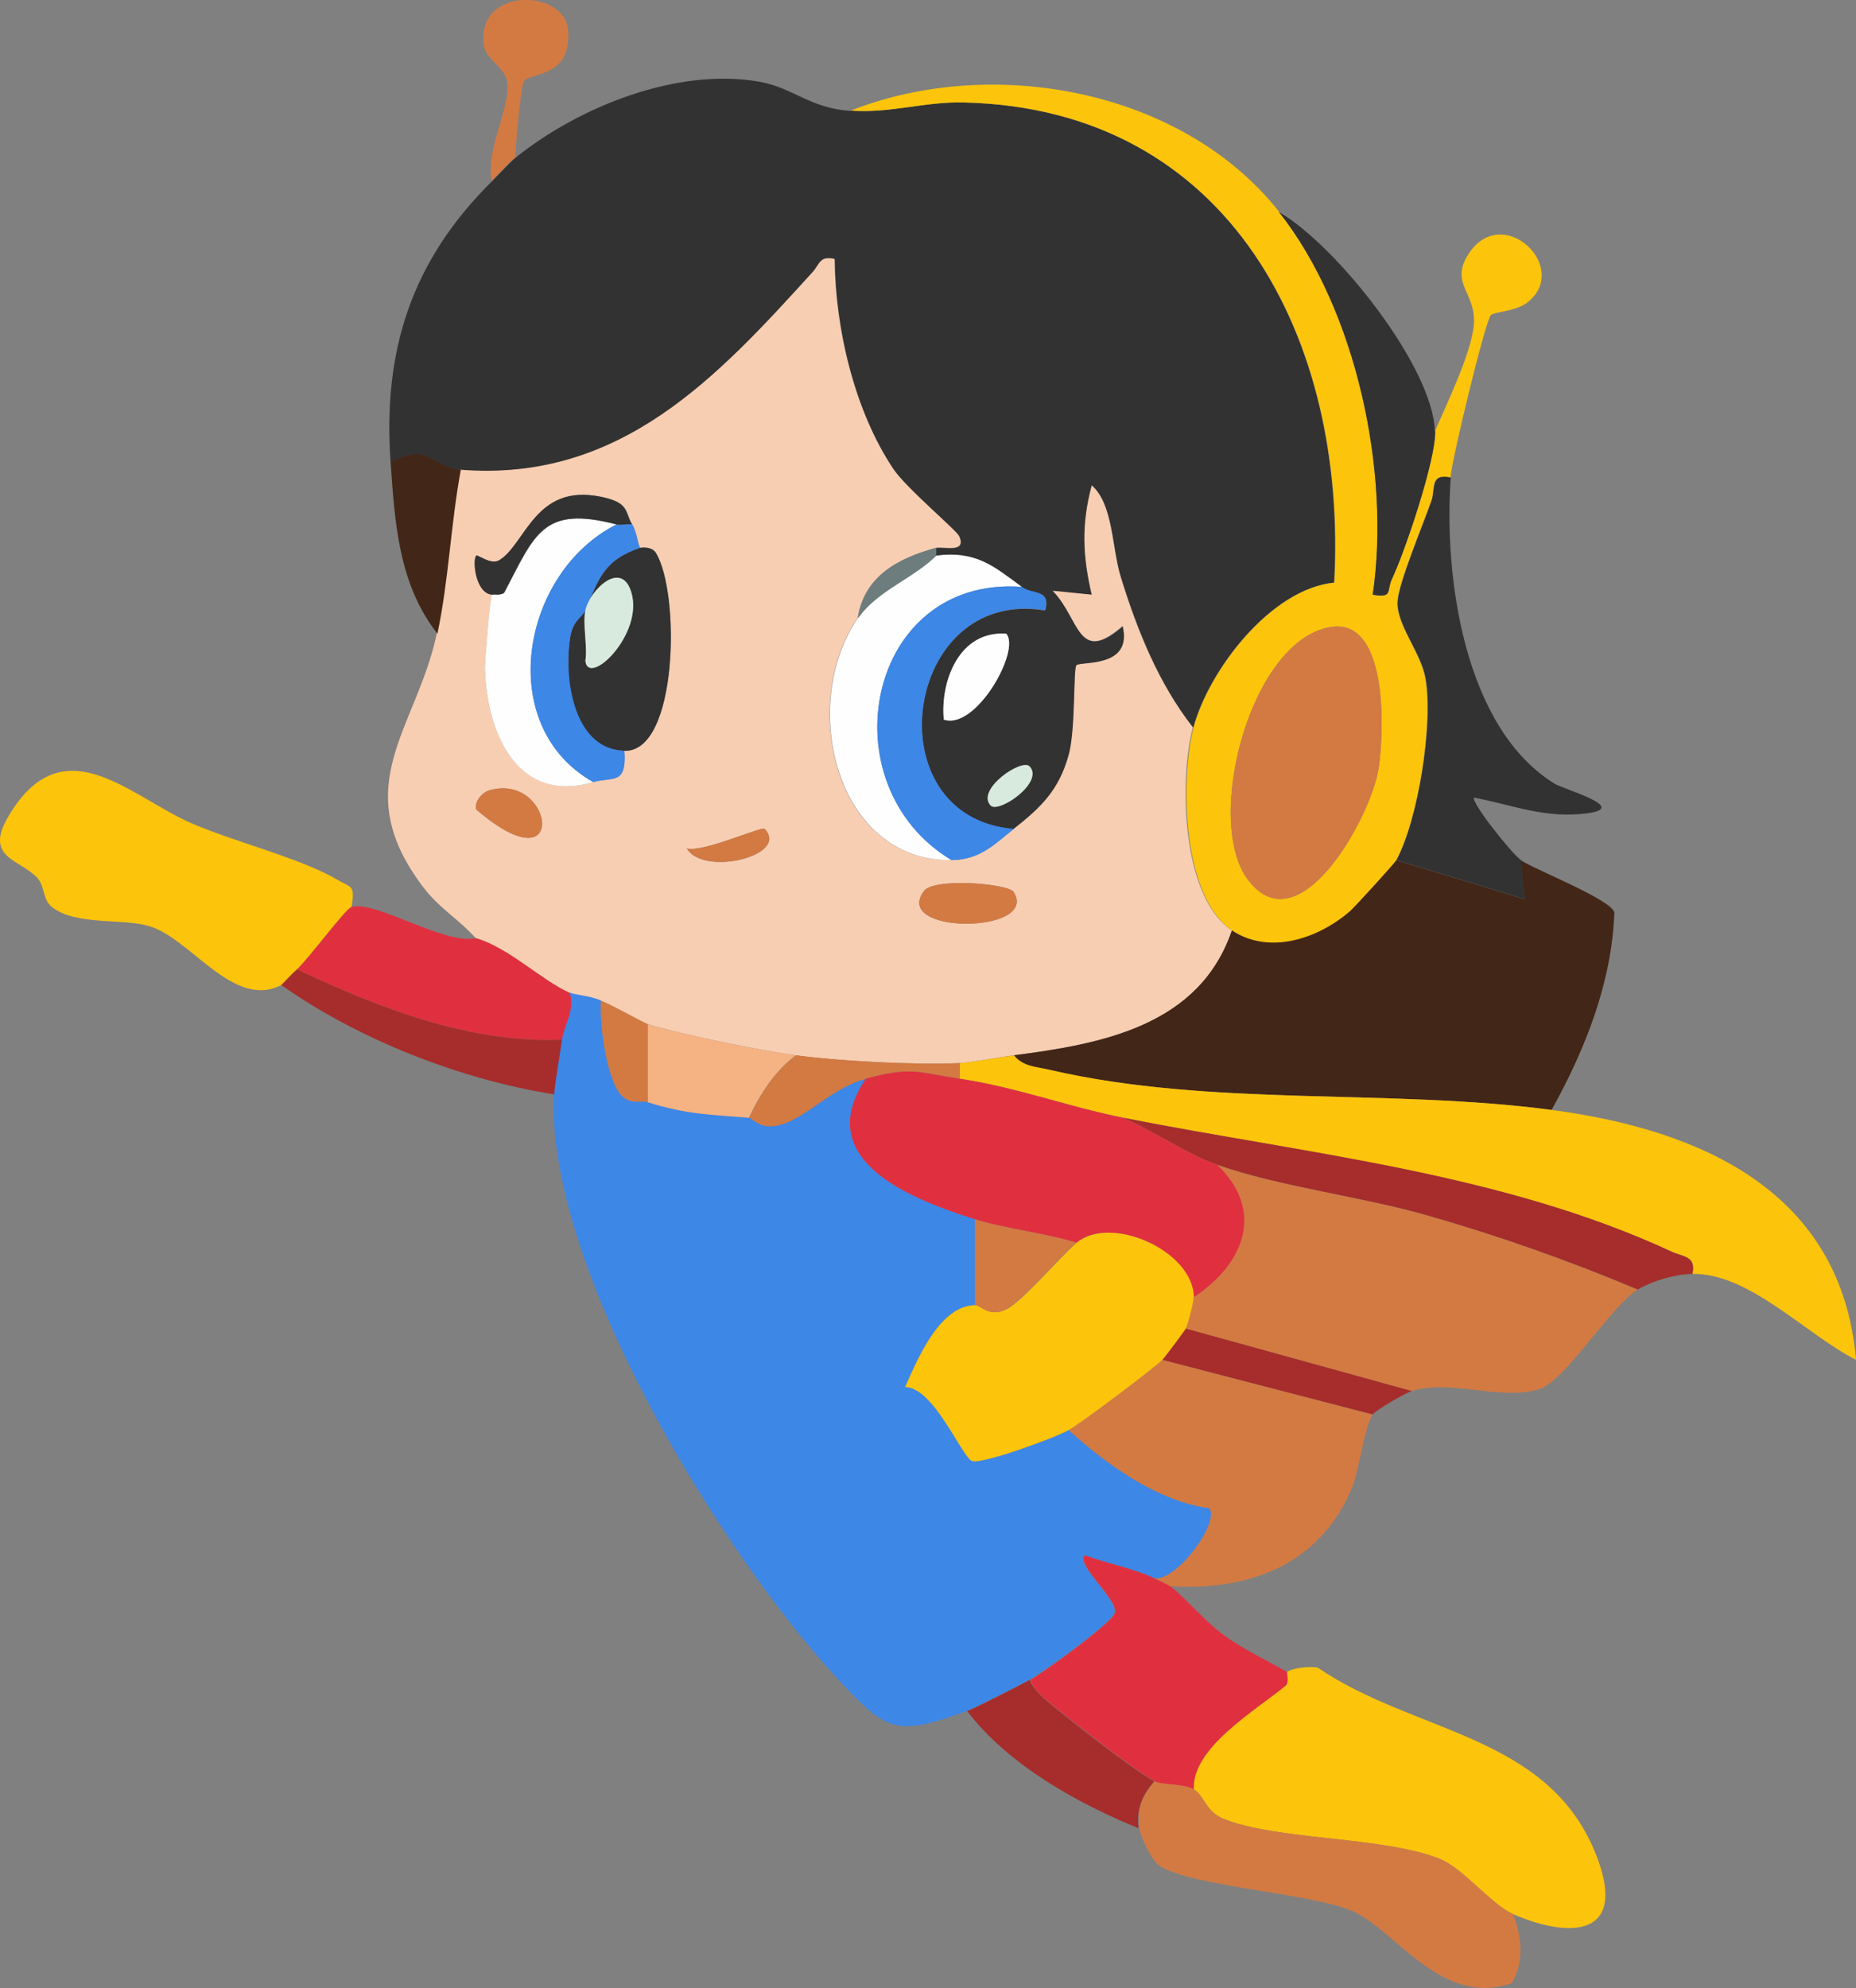 <?xml version="1.0" encoding="UTF-8"?>
<svg id="Calque_2" data-name="Calque 2" xmlns="http://www.w3.org/2000/svg" viewBox="0 0 57.07 61.11">
  <rect x="0" y="0" width="57.07" height="61.11" fill="#808080" stroke="none"/>
  <defs>
    <style>
      .cls-1 {
        fill: #e03040;
      }

      .cls-2 {
        fill: #a62d2b;
      }

      .cls-3 {
        fill: #fdc40c;
      }

      .cls-4 {
        fill: #3d87e7;
      }

      .cls-5 {
        fill: #422618;
      }

      .cls-6 {
        fill: #d37a43;
      }

      .cls-7 {
        fill: #d8eadd;
      }

      .cls-8 {
        fill: #f5b283;
      }

      .cls-9 {
        fill: #fefefe;
      }

      .cls-10 {
        fill: #f8ceb2;
      }

      .cls-11 {
        fill: #6d7c7c;
      }

      .cls-12 {
        fill: #323232;
      }
    </style>
  </defs>
  <g id="Calque_1-2" data-name="Calque 1">
    <g>
      <path class="cls-12" d="M26.15,3.4c1.23.09,2.28-.28,3.48-.25,8.21.19,11.8,7.3,11.39,14.76-1.95.19-3.86,2.69-4.33,4.46-1.06-1.35-1.71-2.99-2.22-4.62-.29-.93-.23-2.23-.89-2.82-.32,1.19-.29,2.17,0,3.36l-1.2-.12c.84.87.76,2.29,2.15,1.08.31,1.31-1.29,1.08-1.42,1.21-.1.1-.02,1.99-.24,2.76-.3,1.08-.85,1.61-1.69,2.27-4.36-.35-3.41-7.46.96-6.72.18-.67-.38-.47-.72-.72-.86-.63-1.4-1.12-2.64-.96v-.24c.21-.06.96.18.72-.36-.08-.18-1.63-1.48-2.02-2.06-1.21-1.8-1.79-4.32-1.81-6.46-.46-.11-.46.17-.67.4-2.91,3.2-5.89,6.47-10.83,6.08-.92-.07-.93-.86-2.16-.24-.24-3.4.62-6.17,3.12-8.64.19-.19.59-.62.72-.72,1.95-1.57,4.97-2.78,7.49-2.34,1.04.18,1.54.81,2.81.9ZM30.94,19.48c-1.44-.1-2.03,1.46-1.92,2.64.99.34,2.37-2.14,1.92-2.64ZM31.66,23.56c-.24-.26-1.65.71-1.2,1.2.24.26,1.65-.71,1.2-1.2Z"/>
      <path class="cls-10" d="M14.16,14.44c4.94.39,7.92-2.88,10.83-6.08.21-.23.21-.51.67-.4.02,2.14.61,4.67,1.81,6.46.39.58,1.94,1.88,2.02,2.06.24.54-.5.3-.72.36-1.15.32-2.2.86-2.4,2.16-1.83,2.65-.68,7.49,2.88,7.44.89-.01,1.34-.51,1.92-.96.84-.66,1.39-1.19,1.69-2.27.22-.77.14-2.67.24-2.76.13-.13,1.74.1,1.42-1.21-1.39,1.21-1.31-.22-2.15-1.08l1.2.12c-.28-1.19-.32-2.17,0-3.36.66.59.61,1.9.89,2.82.5,1.63,1.16,3.27,2.22,4.62-.43,1.61-.35,5.23,1.2,6.24-1,2.93-3.98,3.49-6.71,3.84-.46.06-1.36.23-1.68.24-1.38.06-3.67-.06-5.03-.24-1.1-.15-3.5-.64-4.55-.96-.16-.05-1-.54-1.44-.72-.36-.15-.77-.16-.96-.24-.85-.37-1.86-1.38-2.88-1.68-.55-.61-1.12-.91-1.64-1.6-2.33-3.1-.18-4.84.44-7.76.35-1.65.41-3.38.72-5.04ZM19.44,16.12c-.22-.39-.07-.67-.96-.85-2.02-.42-2.31,1.46-3.12,1.95-.26.16-.68-.19-.71-.14-.13.16-.02,1.15.48,1.2-.05.1-.22,2.01-.22,2.25.05,2.07,1.04,4.18,3.33,3.51.59-.17,1.03.11.96-.96,1.65.05,1.72-4.85.97-6.08-.14-.22-.48-.14-.49-.16-.07-.13-.09-.46-.24-.72ZM15.03,24.3c-.2.06-.45.34-.39.58,2.9,2.49,2.38-1.18.39-.58ZM23.51,25.48c-.09-.09-1.91.74-2.39.6.5.88,3.18.22,2.39-.6ZM31.17,27.42c-.16-.26-2.44-.45-2.76-.03-1,1.35,3.56,1.32,2.76.03Z"/>
      <path class="cls-4" d="M18.48,30.76c-.05.71.17,2.63.73,3,.26.17.53.06.71.12,1.21.38,1.91.38,3.12.48.05,0,.28.25.59.26.93.04,1.77-1.13,3-1.46-1.7,2.53,1.43,3.71,3.36,4.32v2.64c-1.1,0-1.78,1.66-2.16,2.52.88-.01,1.76,2.16,2.06,2.27s2.57-.72,2.97-.95c1.17,1.06,2.74,2.19,4.32,2.4.36.4-.97,2.24-1.68,2.16-.59-.3-1.5-.47-2.16-.72-.29.28,1,1.34.93,1.76-.05.3-2.21,1.85-2.61,2.07-.3.17-1.68.87-1.92.96-2.2.81-2.48.63-3.96-.96-3.59-3.85-9-12.68-8.75-18,.01-.25.18-1.25.24-1.68.05-.4.41-.91.24-1.44.19.08.6.09.96.24Z"/>
      <path class="cls-5" d="M42.93,26.44l3.95,1.2-.12-1.2c.4.28,2.79,1.21,2.88,1.61-.08,2.17-.9,4.21-1.93,6.07-5.05-.67-10.43-.08-15.43-1.23-.4-.09-.83-.09-1.11-.45,2.73-.35,5.71-.91,6.71-3.84,1.15.75,2.64.23,3.6-.59.16-.14,1.38-1.47,1.43-1.57Z"/>
      <path class="cls-3" d="M39.33,6.52c2.39,3.03,3.43,8,2.88,11.76.63.12.42-.12.59-.48.41-.87,1.36-3.7,1.33-4.56.36-.84,1.13-2.42,1.19-3.27.07-.96-.71-1.23-.21-2.09,1.02-1.73,3.21.31,1.88,1.4-.37.3-1.05.3-1.15.41-.17.19-1.2,4.42-1.24,5-.65-.14-.46.33-.59.71-.25.71-.99,2.48-1.04,3.07-.06.71.72,1.58.86,2.4.24,1.4-.23,4.35-.9,5.58-.05.09-1.27,1.43-1.43,1.57-.97.83-2.45,1.34-3.6.59-1.55-1.01-1.62-4.63-1.2-6.24.47-1.76,2.38-4.27,4.33-4.46.41-7.46-3.19-14.57-11.39-14.76-1.21-.03-2.25.34-3.48.25,4.37-1.72,10.21-.65,13.18,3.12ZM40.95,19.27c-2.49.35-3.95,5.94-2.58,7.77,1.57,2.1,3.79-1.92,4.02-3.42.17-1.08.31-4.59-1.44-4.35Z"/>
      <path class="cls-3" d="M31.18,32.44c.28.36.72.35,1.11.45,5,1.15,10.38.56,15.43,1.23,4.59.61,8.91,2.51,9.35,7.68-1.5-.75-3.29-2.68-5.03-2.64.12-.55-.27-.52-.63-.68-5.25-2.43-11.26-3.01-16.87-4.12-1.71-.34-3.3-.94-5.03-1.2v-.48c.32-.01,1.22-.18,1.68-.24Z"/>
      <path class="cls-6" d="M50.36,39.64c-.85.52-2.23,2.83-3.05,3.07-1.19.35-2.7-.32-3.91.05l-6.95-1.92c.08-.18.24-.79.24-.96,1.56-1.02,2.21-2.67.72-4.08,1.93.68,4.41.97,6.47,1.56,2.21.63,4.36,1.39,6.47,2.28Z"/>
      <path class="cls-3" d="M46.53,58.84c-.67-.29-1.55-1.42-2.26-1.7-1.76-.7-5.02-.56-6.67-1.24-.52-.21-.57-.71-.9-.9-.07-1.27,1.91-2.43,2.82-3.18.13-.11.03-.4.05-.42.14-.12.73-.2.96-.13,2.95,2.01,7.01,2.03,8.51,5.65,1.03,2.49-.55,2.76-2.52,1.92Z"/>
      <path class="cls-3" d="M8.65,30.28c-1.47.76-2.79-1.44-4.06-1.81-.83-.25-2.21-.01-2.97-.57-.32-.23-.23-.65-.47-.91-.53-.58-1.65-.61-.9-1.88,1.67-2.86,3.75-.63,5.6.18,1.32.58,3.37,1.08,4.5,1.74.46.27.57.16.46.85-.18.05-1.35,1.63-1.68,1.92-.16.14-.45.46-.48.48Z"/>
      <path class="cls-6" d="M42.21,43.48c-.27.4-.41,1.74-.67,2.33-1,2.3-3.14,3.1-5.56,2.95-.08-.05-.34-.17-.48-.24.7.08,2.03-1.75,1.68-2.16-1.58-.21-3.15-1.34-4.32-2.4.34-.19,2.6-1.88,2.88-2.16l6.47,1.68Z"/>
      <path class="cls-6" d="M36.7,55c.33.19.38.69.9.9,1.65.68,4.91.54,6.67,1.24.71.28,1.59,1.41,2.26,1.7.26.73.35,1.42-.04,2.12-2.23.77-3.61-1.72-4.99-2.25s-4.82-.72-5.84-1.35c-.25-.15-.61-.95-.63-1.17-.07-.59.09-1,.48-1.44.17.1.91.07,1.2.24Z"/>
      <path class="cls-1" d="M35.5,48.52c.14.07.4.19.48.24.4.28,1.09,1.11,1.7,1.54s1.28.74,1.9,1.1c-.03.02.08.31-.05.42-.91.75-2.89,1.91-2.82,3.18-.29-.17-1.03-.14-1.2-.24-.79-.47-2.33-1.68-3.09-2.3-.29-.24-.59-.45-.74-.82.4-.22,2.56-1.78,2.61-2.07.07-.43-1.22-1.48-.93-1.76.66.25,1.56.42,2.16.72Z"/>
      <path class="cls-12" d="M44.61,14.68c-.22,2.99.39,7.68,3.19,9.41.27.17,2.32.74,1.01.91s-2.27-.25-3.48-.48c-.13.1,1.13,1.7,1.44,1.92l.12,1.2-3.95-1.2c.67-1.23,1.14-4.19.9-5.58-.14-.82-.92-1.68-.86-2.4.05-.59.79-2.35,1.04-3.07.13-.38-.05-.85.59-.71Z"/>
      <path class="cls-1" d="M14.64,28.84c1.02.3,2.03,1.31,2.88,1.68.17.53-.19,1.04-.24,1.44-2.84.12-5.61-.97-8.15-2.16.33-.29,1.5-1.87,1.68-1.92.78-.2,2.83,1.17,3.84.96Z"/>
      <path class="cls-2" d="M34.54,34.36c5.61,1.11,11.62,1.68,16.87,4.12.35.16.75.13.63.68-.53.01-1.23.21-1.68.48-2.11-.89-4.27-1.65-6.47-2.28-2.06-.59-4.54-.88-6.47-1.56-.92-.32-1.95-1.04-2.88-1.44Z"/>
      <path class="cls-12" d="M44.13,13.24c.03.87-.92,3.69-1.33,4.56-.17.36.04.59-.59.48.55-3.75-.49-8.73-2.88-11.76,1.75,1.01,4.72,4.74,4.79,6.72Z"/>
      <path class="cls-2" d="M31.66,51.64c.16.36.45.58.74.82.77.63,2.3,1.83,3.09,2.3-.38.44-.55.85-.48,1.44-1.89-.77-4.01-1.95-5.27-3.6.24-.09,1.62-.79,1.92-.96Z"/>
      <path class="cls-2" d="M17.28,31.96c-.06.43-.23,1.43-.24,1.68-2.87-.45-6.03-1.69-8.39-3.36.03-.02.32-.34.48-.48,2.54,1.19,5.31,2.28,8.15,2.16Z"/>
      <path class="cls-2" d="M43.41,42.76c-.22.07-1.11.59-1.2.72l-6.47-1.68c.08-.08.69-.91.72-.96l6.95,1.92Z"/>
      <path class="cls-5" d="M12.01,14.2c1.23-.62,1.24.17,2.16.24-.31,1.66-.37,3.39-.72,5.04-1.2-1.53-1.31-3.43-1.44-5.28Z"/>
      <path class="cls-6" d="M15.12,5.56c-.2-.91.56-2.22.48-3-.05-.52-.67-.69-.73-1.21-.19-1.78,2.51-1.68,2.6-.42.11,1.45-1.14,1.3-1.35,1.55-.11.13-.26,1.96-.28,2.36-.13.1-.53.53-.72.72Z"/>
      <path class="cls-9" d="M31.42,18.04c-4.78-.35-6.02,6.09-2.16,8.4-3.56.05-4.71-4.79-2.88-7.44.58-.84,1.7-1.22,2.4-1.92,1.24-.16,1.78.33,2.64.96Z"/>
      <path class="cls-4" d="M31.42,18.04c.34.25.89.05.72.72-4.37-.73-5.32,6.37-.96,6.72-.58.45-1.02.95-1.92.96-3.86-2.31-2.62-8.75,2.16-8.4Z"/>
      <path class="cls-9" d="M30.94,19.48c.46.5-.93,2.98-1.92,2.64-.11-1.18.47-2.74,1.92-2.64Z"/>
      <path class="cls-11" d="M28.79,16.84v.24c-.7.7-1.82,1.08-2.4,1.92.2-1.3,1.25-1.84,2.4-2.16Z"/>
      <path class="cls-7" d="M31.66,23.56c.46.49-.96,1.46-1.2,1.2-.46-.49.96-1.46,1.2-1.2Z"/>
      <path class="cls-9" d="M18.96,16.12c-2.94,1.48-3.77,6.2-.72,7.92-2.29.68-3.28-1.44-3.33-3.51,0-.25.16-2.15.22-2.25,0-.02.33.04.39-.08.94-1.78,1.18-2.67,3.44-2.08Z"/>
      <path class="cls-12" d="M19.68,16.84s.35-.07.49.16c.75,1.23.68,6.13-.97,6.08s-1.86-2.25-1.67-3.48c.09-.55.37-.63.47-.84-.09.44.07,1.08,0,1.56.1.81,1.81-.83,1.41-2.12-.31-1.01-1.28-.05-1.41.56.4-.94.55-1.54,1.68-1.92Z"/>
      <path class="cls-4" d="M19.44,16.12c.15.26.16.59.24.72-1.13.38-1.28.98-1.68,1.92-.09.22-.38.29-.47.84-.19,1.23.09,3.43,1.67,3.48.08,1.07-.36.79-.96.96-3.05-1.72-2.22-6.44.72-7.92.13.03.33-.02.48,0Z"/>
      <path class="cls-8" d="M24.47,32.44c-.65.49-1.1,1.19-1.44,1.92-1.21-.1-1.91-.1-3.12-.48v-2.4c1.05.32,3.45.81,4.55.96Z"/>
      <path class="cls-6" d="M29.51,32.68v.48c-1.3-.2-1.48-.38-2.88,0-1.23.33-2.07,1.5-3,1.46-.32-.01-.54-.26-.59-.26.34-.73.78-1.43,1.44-1.92,1.36.18,3.65.3,5.03.24Z"/>
      <path class="cls-12" d="M15.12,18.28c-.5-.05-.6-1.05-.48-1.2.04-.05.45.3.71.14.81-.49,1.1-2.37,3.12-1.95.89.18.73.46.96.85-.15-.02-.35.03-.48,0-2.27-.59-2.51.3-3.44,2.08-.06.12-.38.06-.39.08Z"/>
      <path class="cls-6" d="M19.92,31.48v2.4c-.18-.06-.46.06-.71-.12-.55-.37-.78-2.3-.73-3,.44.18,1.28.67,1.44.72Z"/>
      <path class="cls-6" d="M31.17,27.42c.8,1.29-3.75,1.32-2.76-.03.31-.42,2.59-.23,2.76.03Z"/>
      <path class="cls-6" d="M15.03,24.3c1.99-.6,2.51,3.07-.39.58-.06-.24.19-.52.39-.58Z"/>
      <path class="cls-6" d="M23.51,25.48c.79.82-1.89,1.47-2.39.6.48.14,2.31-.69,2.39-.6Z"/>
      <path class="cls-1" d="M29.51,33.16c1.74.26,3.33.86,5.03,1.2.92.4,1.96,1.12,2.88,1.44,1.49,1.41.84,3.06-.72,4.08-.02-1.44-2.55-2.55-3.6-1.68-.93-.29-2.25-.44-3.12-.72-1.92-.61-5.05-1.79-3.36-4.32,1.4-.38,1.58-.2,2.88,0Z"/>
      <path class="cls-3" d="M36.7,39.88c0,.17-.16.78-.24.96-.02.05-.64.88-.72.96-.28.28-2.53,1.97-2.88,2.16-.4.23-2.66,1.06-2.97.95s-1.18-2.28-2.06-2.27c.38-.85,1.06-2.51,2.16-2.52.18,0,.42.39.95.13.49-.23,1.68-1.64,2.17-2.05,1.04-.87,3.58.24,3.6,1.68Z"/>
      <path class="cls-6" d="M33.1,38.2c-.49.41-1.68,1.81-2.17,2.05-.53.26-.77-.13-.95-.13v-2.64c.87.28,2.19.43,3.12.72Z"/>
      <path class="cls-6" d="M40.95,19.27c1.75-.25,1.61,3.27,1.44,4.35-.23,1.5-2.45,5.52-4.02,3.42-1.37-1.83.09-7.42,2.58-7.77Z"/>
      <path class="cls-7" d="M18,18.76c.13-.61,1.1-1.57,1.41-.56.4,1.29-1.31,2.93-1.41,2.12.07-.48-.09-1.12,0-1.56Z"/>
    </g>
  </g>
</svg>